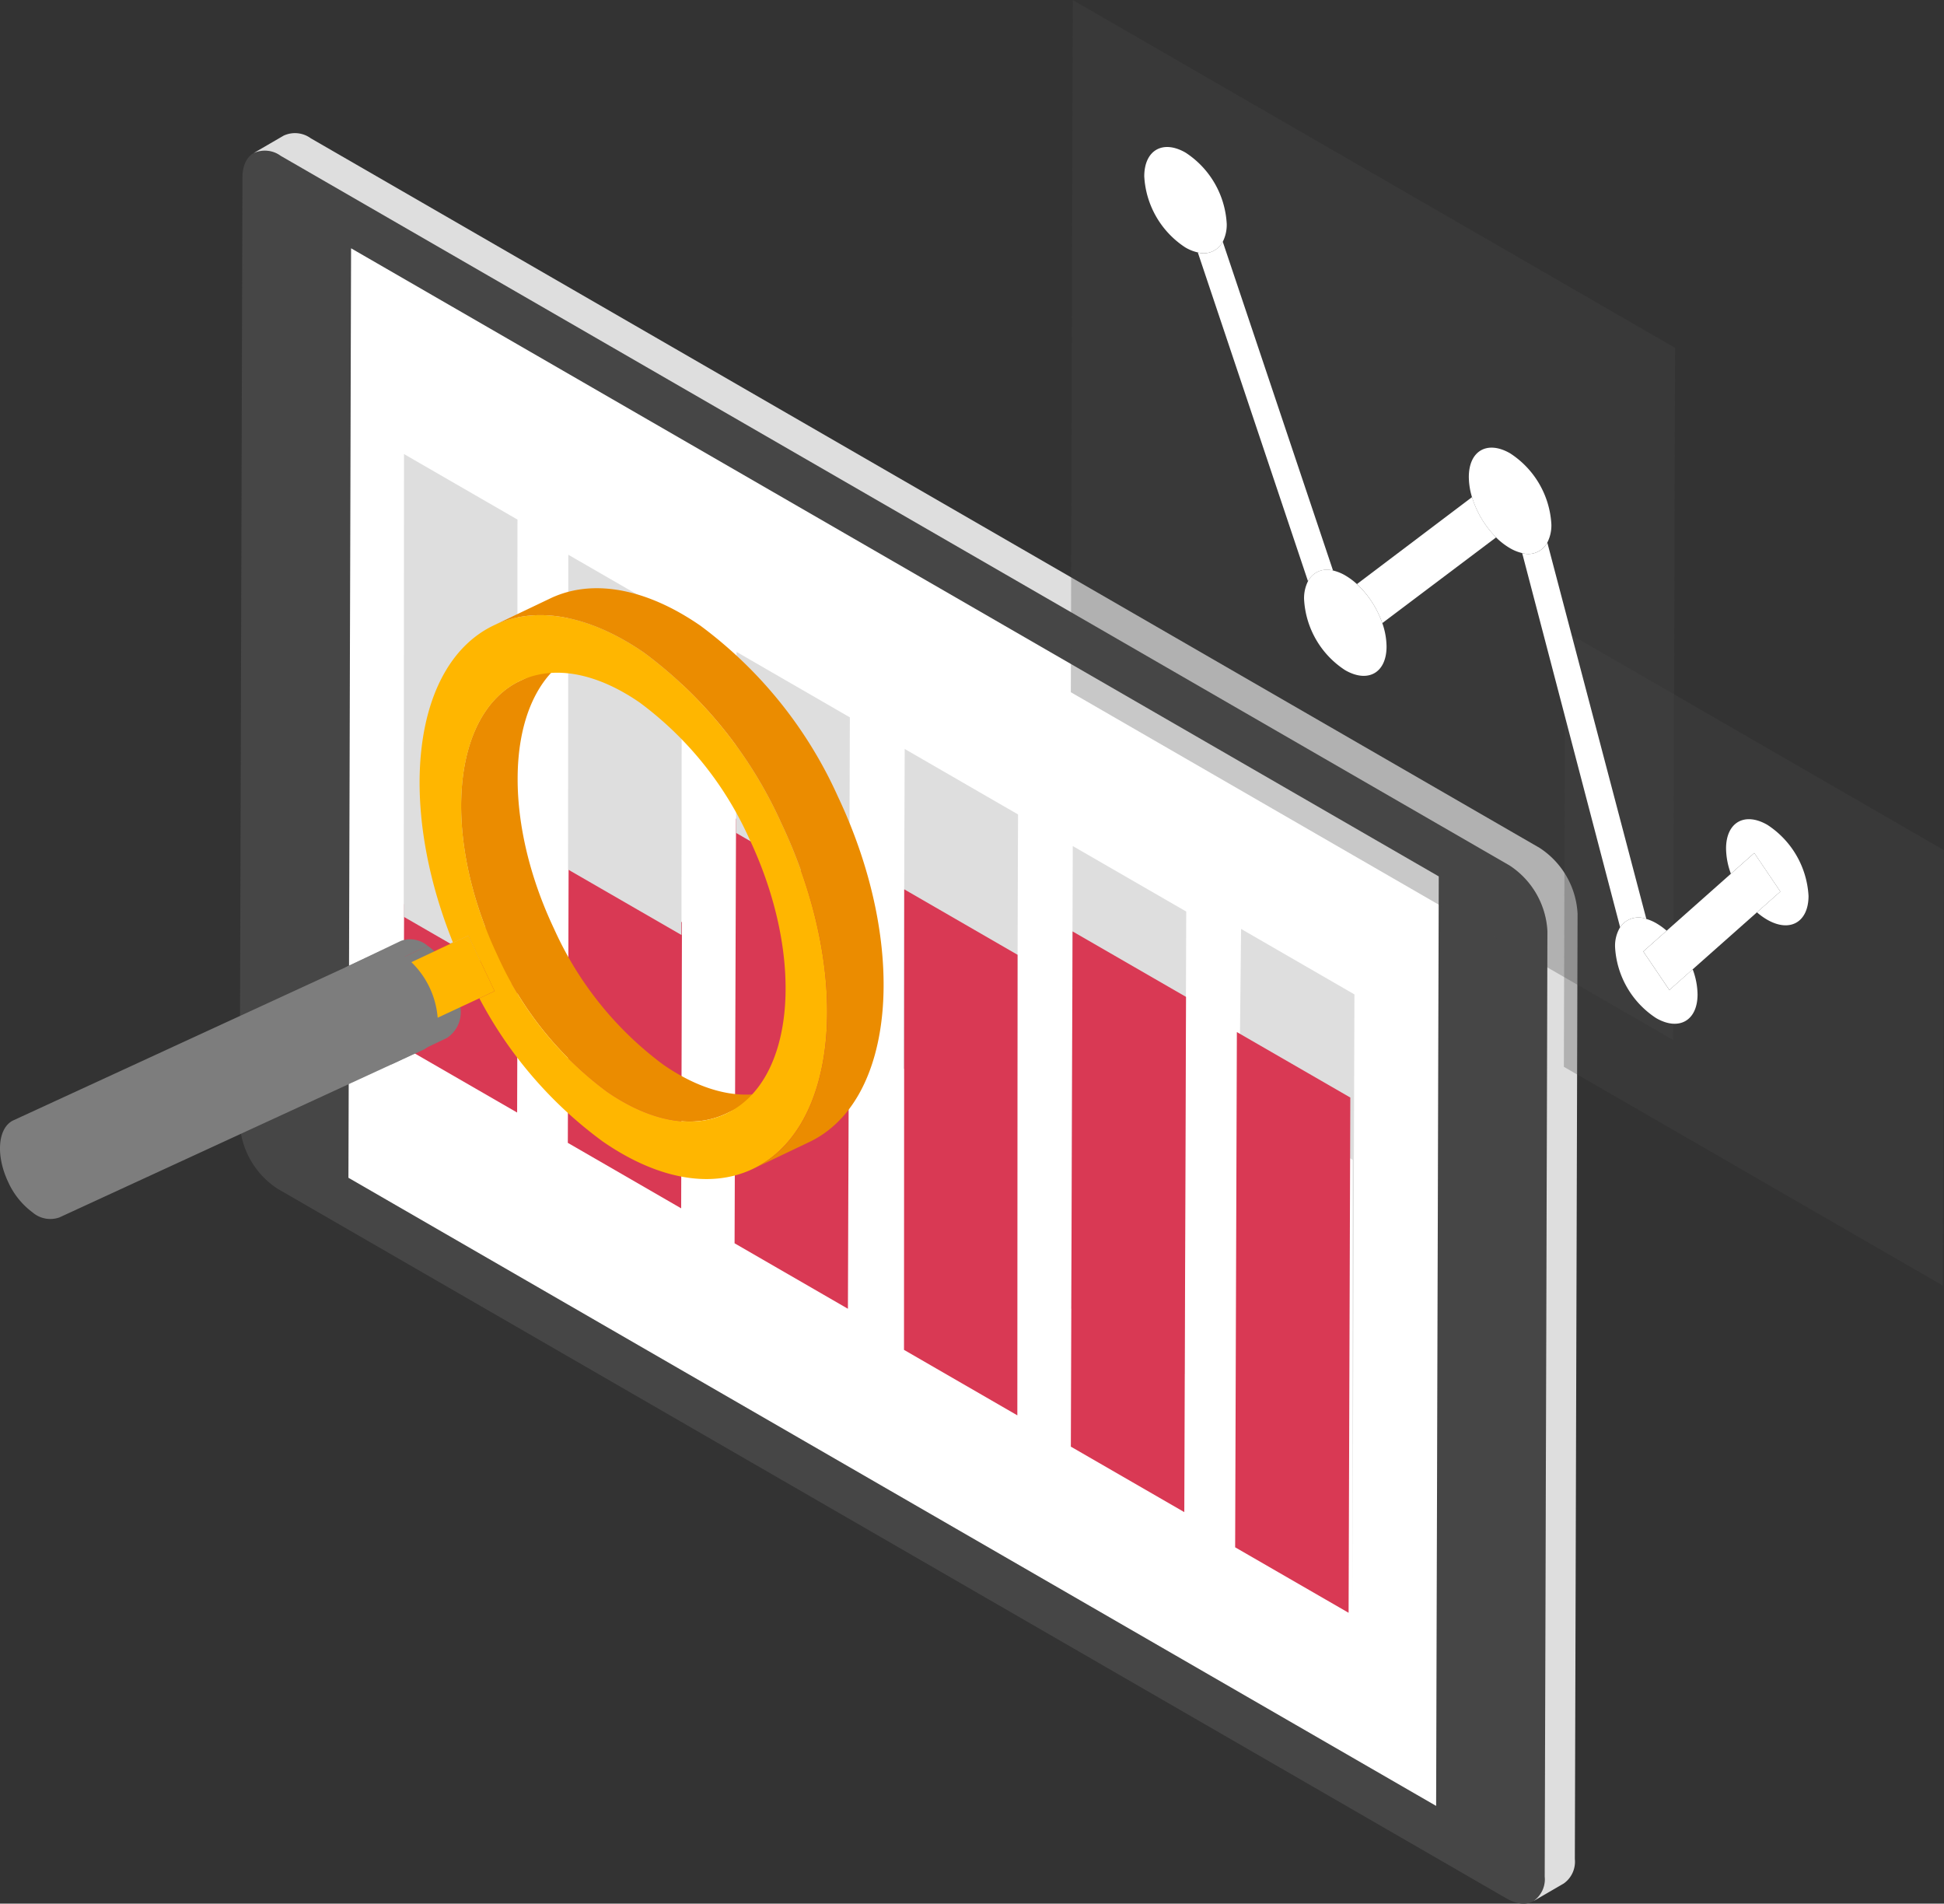 <svg xmlns="http://www.w3.org/2000/svg" width="142.531" height="139.538" viewBox="0 0 142.531 139.538"><rect x="0" y="0" width="142.531" height="139.538" fill="#333333" stroke="none"/><g transform="translate(-713.448 -452.835)"><g transform="translate(713.448 462.587)"><g transform="translate(0)"><g transform="translate(17.578)"><g style="isolation:isolate"><g transform="translate(0 1.285)"><path d="M848.483,521.728l-90.092-52.014c-1.542-.891-2.8-.176-2.8,1.6l-.2,69.3a6.135,6.135,0,0,0,2.784,4.822l90.092,52.014c1.545.892,2.8.177,2.805-1.6l.2-69.3A6.135,6.135,0,0,0,848.483,521.728Zm-5.375,68.941-79.749-46.043.193-68.136L843.3,522.534Z" transform="translate(-755.393 -469.33)" fill="#464646"/></g><path d="M851.194,519.807,761.1,467.793a1.97,1.97,0,0,0-1.987-.195l-2.211,1.285a1.971,1.971,0,0,1,1.987.194h0l90.092,52.014a6.137,6.137,0,0,1,2.788,4.824l-.2,69.3a1.954,1.954,0,0,1-.815,1.791l2.211-1.285a1.954,1.954,0,0,0,.815-1.791l.2-69.3A6.136,6.136,0,0,0,851.194,519.807Z" transform="translate(-755.893 -467.409)" fill="#dedede"/><g transform="translate(7.966 8.446)"><path d="M767.3,548.167l79.749,46.043.193-68.136-79.749-46.043Z" transform="translate(-767.298 -480.031)" fill="#fff"/></g></g><g transform="translate(12.019 23.532)"><g transform="translate(61.269 34.811)" style="isolation:isolate"><path d="M864.921,566.725l8.31,4.8-.016,32.275.145-44.4-8.31-4.8Z" transform="translate(-864.921 -554.603)" fill="#dedede"/></g><g transform="translate(0 32.981)"><path d="M773.355,562.354l8.318,4.8.03-10.486-8.318-4.8Z" transform="translate(-773.355 -551.868)" fill="#d93954"/></g><g transform="translate(48.946 28.736)"><path d="M846.5,579.435l8.318,4.8-.03,10.486.145-44.4-8.318-4.8Z" transform="translate(-846.504 -545.524)" fill="#dedede"/></g><g transform="translate(12.035 29.517)"><path d="M791.341,567.663l8.31,4.8.059-20.972-8.31-4.8Z" transform="translate(-791.341 -546.691)" fill="#d93954"/></g><g transform="translate(36.648 21.619)"><path d="M828.125,558.312l8.31,4.8-.059,20.972.145-44.4-8.31-4.8Z" transform="translate(-828.125 -534.887)" fill="#dedede"/></g><g transform="translate(24.261 26.722)"><path d="M809.613,573.642l8.31,4.8.107-31.129-8.31-4.8Z" transform="translate(-809.613 -542.513)" fill="#d93954"/></g><g transform="translate(24.369 14.502)"><path d="M822.139,549.682l-.006,0-.1,31.133Z" transform="translate(-813.829 -532.664)" fill="#7d7d7d"/><path d="M809.811,524.25l-.037,13.268,8.3,4.794.043-13.264Z" transform="translate(-809.773 -524.25)" fill="#dedede"/></g><g transform="translate(12.051 7.379)"><path d="M791.384,513.606l-.019,23.074,8.316,4.8.022-23.073Z" transform="translate(-791.365 -513.606)" fill="#dedede"/></g><g transform="translate(0.005)"><path d="M773.382,502.578l-.019,33.917,8.316,4.8.022-33.915Z" transform="translate(-773.363 -502.578)" fill="#dedede"/></g><g transform="translate(60.962 42.368)"><path d="M864.461,603.664l8.318,4.8.126-37.768-8.318-4.8Z" transform="translate(-864.461 -565.896)" fill="#d93954"/></g><g transform="translate(48.916 34.989)"><path d="M846.459,592.636l8.318,4.8.126-37.768-8.319-4.8Z" transform="translate(-846.459 -554.868)" fill="#d93954"/></g><g transform="translate(36.683 31.904)"><path d="M828.177,584.017l8.31,4.8.016-33.759-8.31-4.8Z" transform="translate(-828.177 -550.258)" fill="#d93954"/></g></g></g><g transform="translate(0 33.365)"><g style="isolation:isolate"><g transform="translate(25.259 25.721)"><path d="M729.336,538.209l-4.139,1.974a1.989,1.989,0,0,1,1.955.359l4.138-1.974A1.989,1.989,0,0,0,729.336,538.209Z" transform="translate(-725.197 -538.08)" fill="#7d7d7d"/></g><g transform="translate(0 26.549)"><path d="M717.609,540.179a4.33,4.33,0,0,0-.461-.372,1.989,1.989,0,0,0-1.955-.359L688.43,551.774c-1.142.533-1.313,2.556-.382,4.523a5.679,5.679,0,0,0,1.8,2.235,1.989,1.989,0,0,0,1.955.359l26.764-12.327a2.256,2.256,0,0,0,.974-2.313,6.392,6.392,0,0,0-1.928-4.072Z" transform="translate(-687.448 -539.318)" fill="#7d7d7d"/></g><g transform="translate(27.214 26.209)"><path d="M732.718,539.182a4.207,4.207,0,0,0-.461-.372l-4.138,1.974a4.322,4.322,0,0,1,.461.372,6.393,6.393,0,0,1,1.928,4.072,2.258,2.258,0,0,1-.974,2.314l4.139-1.974a2.259,2.259,0,0,0,.974-2.314,6.388,6.388,0,0,0-1.928-4.072Z" transform="translate(-728.119 -538.81)" fill="#7d7d7d"/></g><g transform="translate(30.161 24.01)"><path d="M732.524,538.923l3.054-1.427,4.138-1.974-3.054,1.427Z" transform="translate(-732.524 -535.523)" fill="#eb8c00"/></g><g transform="translate(30.162 25.459)"><path d="M735.578,538.213l-3.054,1.427a6.393,6.393,0,0,1,1.928,4.072l3.057-1.424,1.123-.524-1.93-4.076Z" transform="translate(-732.524 -537.688)" fill="#ffb600"/></g><g transform="translate(35.146 27.561)"><path d="M739.973,543.328l1.123-.524,4.138-1.974-1.123.524Z" transform="translate(-739.973 -540.83)" fill="#eb8c00"/></g><g transform="translate(33.216 23.485)"><path d="M737.088,537.237l1.123-.525,4.138-1.974-1.123.525Z" transform="translate(-737.088 -534.738)" fill="#eb8c00"/></g><g transform="translate(34.339 23.485)"><path d="M738.767,536.712l1.93,4.076,4.138-1.974-1.93-4.076Z" transform="translate(-738.767 -534.738)" fill="#eb8c00"/></g><path d="M752.809,536.941a25.294,25.294,0,0,1-8.015-9.961c-4.148-8.753-3.384-17.807,1.7-20.181l-4.139,1.973c-5.087,2.375-5.852,11.429-1.7,20.182a25.3,25.3,0,0,0,8.015,9.961c3.031,2.1,6.181,2.8,8.725,1.614l4.139-1.974C758.99,539.742,755.84,539.037,752.809,536.941Z" transform="translate(-704.169 -502.009)" fill="#eb8c00"/><g transform="translate(30.764 1.974)"><path d="M749.879,505.34c-3.808-2.633-7.764-3.519-10.958-2.028-5.989,2.794-7.208,12.964-3.045,23.288l1.123-.525,1.93,4.076-1.123.524a30.755,30.755,0,0,0,9.051,10.5c3.807,2.632,7.76,3.52,10.954,2.029,6.388-2.981,7.349-14.355,2.141-25.354A31.816,31.816,0,0,0,749.879,505.34Zm6.009,33.8c-2.544,1.187-5.694.482-8.725-1.614a25.3,25.3,0,0,1-8.015-9.961c-4.148-8.753-3.384-17.807,1.7-20.181,2.541-1.185,5.688-.479,8.719,1.617a25.352,25.352,0,0,1,8.021,9.959C761.733,527.711,760.968,536.766,755.887,539.136Z" transform="translate(-733.424 -502.59)" fill="#ffb600"/></g><g transform="translate(36.261)"><path d="M756.735,502.39c-3.808-2.633-7.764-3.518-10.958-2.028l-4.138,1.974c3.194-1.491,7.15-.6,10.958,2.028a31.816,31.816,0,0,1,10.072,12.514c5.208,11,4.248,22.373-2.141,25.354l4.139-1.974c6.388-2.981,7.348-14.355,2.141-25.354A31.822,31.822,0,0,0,756.735,502.39Z" transform="translate(-741.639 -499.64)" fill="#eb8c00"/></g></g></g></g></g><g transform="translate(791.96 452.836)" opacity="0.3"><path d="M846.459,503.575l44.157,25.494.144-50.74L846.6,452.835Z" transform="translate(-846.459 -452.835)" fill="#464646"/></g><g transform="translate(828.109 499.115)" opacity="0.3"><path d="M900.483,553.92l27.779,16.038.09-31.92L900.573,522Z" transform="translate(-900.483 -522)" fill="#464646"/></g><g transform="translate(797.343 463.611)"><path d="M857.533,469.351c-1.663-.96-3.024-.185-3.029,1.736a6.648,6.648,0,0,0,3.009,5.212,3.149,3.149,0,0,0,.918.367,1.575,1.575,0,0,0,1.832-.788,2.757,2.757,0,0,0,.288-1.3A6.656,6.656,0,0,0,857.533,469.351Z" transform="translate(-854.504 -468.939)" fill="#fff"/><g transform="translate(23.801 22.038)"><path d="M893.1,502.291c-1.672-.966-3.023-.195-3.029,1.726a5.177,5.177,0,0,0,.232,1.483,7.157,7.157,0,0,0,1.764,2.952,5.04,5.04,0,0,0,1.014.787,3.19,3.19,0,0,0,.9.363,1.577,1.577,0,0,0,1.843-.769,2.754,2.754,0,0,0,.3-1.325A6.637,6.637,0,0,0,893.1,502.291Z" transform="translate(-890.075 -501.875)" fill="#fff"/></g><g transform="translate(15.593 25.663)"><path d="M877.808,513.669a7.126,7.126,0,0,1,1.858,2.862l8.346-6.286a7.158,7.158,0,0,1-1.764-2.952Z" transform="translate(-877.808 -507.293)" fill="#fff"/></g><g transform="translate(11.715 30.994)"><path d="M875.89,516.305a4.953,4.953,0,0,0-.849-.63,3.2,3.2,0,0,0-.9-.364,1.565,1.565,0,0,0-1.837.779,2.781,2.781,0,0,0-.29,1.312,6.619,6.619,0,0,0,3.01,5.212c1.671.965,3.032.2,3.038-1.721a5.322,5.322,0,0,0-.311-1.726A7.126,7.126,0,0,0,875.89,516.305Z" transform="translate(-872.012 -515.26)" fill="#fff"/></g><g transform="translate(3.927 6.939)"><path d="M860.373,480.1l8.078,24.1a1.565,1.565,0,0,1,1.837-.779L862.2,479.31A1.573,1.573,0,0,1,860.373,480.1Z" transform="translate(-860.373 -479.31)" fill="#fff"/></g><g transform="translate(34.519 56.493)"><path d="M910.073,558.669l-1.912-2.826,1.714-1.52a4.835,4.835,0,0,0-.753-.544,3.282,3.282,0,0,0-.737-.32,1.615,1.615,0,0,0-1.922.61,2.64,2.64,0,0,0-.37,1.446,6.65,6.65,0,0,0,3.01,5.212c1.671.965,3.032.189,3.038-1.721a5.43,5.43,0,0,0-.357-1.856Z" transform="translate(-906.093 -553.368)" fill="#fff"/></g><g transform="translate(36.588 51.751)"><path d="M915.608,547.8l-4.71,4.178-1.714,1.52,1.912,2.826,1.712-1.518,4.711-4.178,1.715-1.521-1.912-2.826Z" transform="translate(-909.184 -546.281)" fill="#fff"/></g><g transform="translate(27.708 28.996)"><path d="M895.913,513.043l7.182,27.429a1.614,1.614,0,0,1,1.922-.61l-7.261-27.588A1.577,1.577,0,0,1,895.913,513.043Z" transform="translate(-895.913 -512.274)" fill="#fff"/></g><g transform="translate(42.657 49.273)"><path d="M921.284,542.991c-1.672-.965-3.024-.184-3.029,1.726a5.428,5.428,0,0,0,.355,1.857l1.713-1.519,1.912,2.826-1.716,1.522a4.814,4.814,0,0,0,.745.537c1.671.965,3.032.189,3.038-1.731A6.653,6.653,0,0,0,921.284,542.991Z" transform="translate(-918.255 -542.577)" fill="#fff"/></g></g></g></svg>